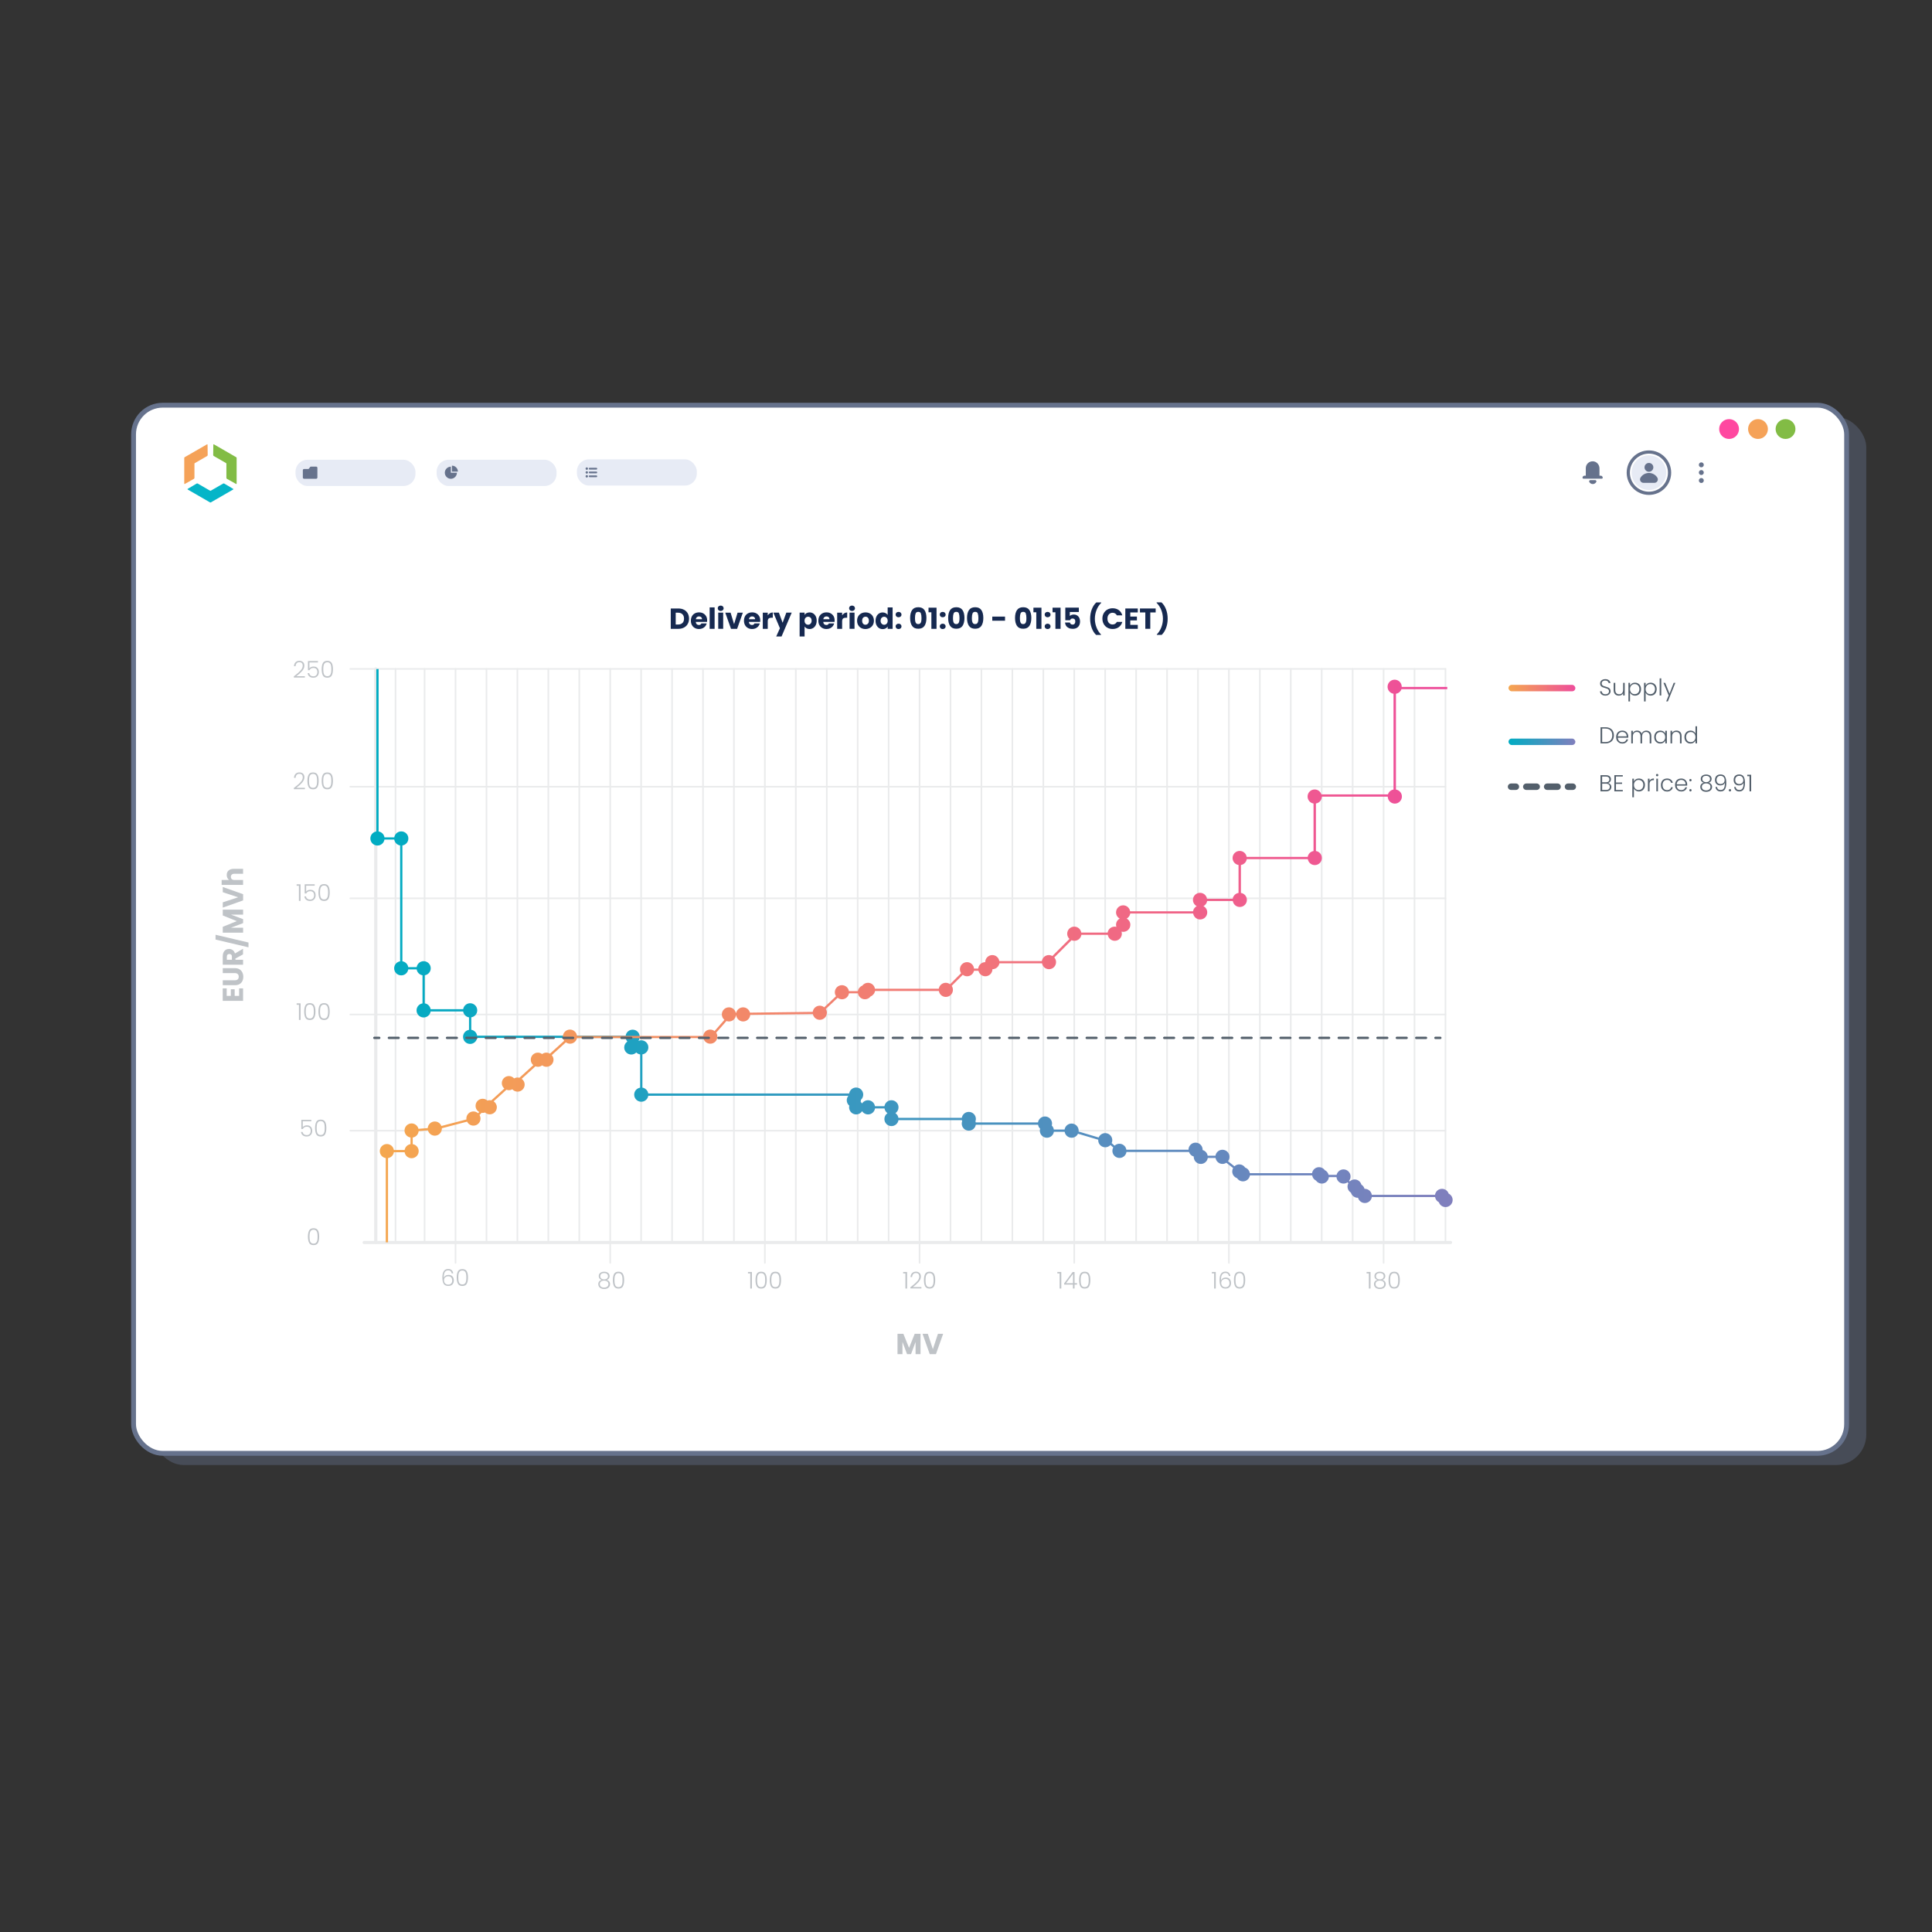 <?xml version="1.0" encoding="UTF-8"?> <svg xmlns="http://www.w3.org/2000/svg" xmlns:xlink="http://www.w3.org/1999/xlink" id="Layer_1" viewBox="0 0 600 600"><rect x="0" y="0" width="600" height="600" fill="#333333" stroke="none"/><defs><style>.cls-1{fill:#e7ebf5;}.cls-2{fill:#05b5c8;}.cls-3{stroke-miterlimit:10;}.cls-3,.cls-4{stroke:#66728c;}.cls-3,.cls-5,.cls-6,.cls-7,.cls-8,.cls-9,.cls-10{fill:none;}.cls-11,.cls-12{fill:#66728c;}.cls-4{fill:#fff;stroke-width:1.5px;}.cls-4,.cls-5,.cls-6,.cls-7,.cls-8,.cls-9,.cls-10{stroke-linecap:round;stroke-linejoin:round;}.cls-13{fill:url(#linear-gradient-4);}.cls-14{fill:url(#linear-gradient-3);}.cls-15{fill:url(#linear-gradient-2);}.cls-5,.cls-6{stroke-width:.75px;}.cls-5,.cls-6,.cls-7,.cls-9{stroke:#535f6b;}.cls-16{fill:url(#linear-gradient);}.cls-17{fill:#82bc45;}.cls-6{stroke-dasharray:3.01 3.01;}.cls-12{isolation:isolate;opacity:.4;}.cls-7,.cls-9{stroke-width:2px;}.cls-8{stroke-width:.5px;}.cls-8,.cls-10{stroke:#eaebec;}.cls-18{fill:#ff48a0;}.cls-19{fill:#162950;}.cls-9{stroke-dasharray:3.24 3.24;}.cls-20{fill:#bfc3c7;}.cls-21{fill:#f5a258;}.cls-22{fill:#535f6b;}</style><linearGradient id="linear-gradient" x1="-537.84" y1="298.12" x2="-201.72" y2="298.12" gradientTransform="translate(652.82 -6.82)" gradientUnits="userSpaceOnUse"><stop offset="0" stop-color="#00acc2"></stop><stop offset="1" stop-color="#807fbd"></stop></linearGradient><linearGradient id="linear-gradient-2" x1="-534.95" y1="305.29" x2="-203.37" y2="305.29" gradientTransform="translate(652.82 -6.82)" gradientUnits="userSpaceOnUse"><stop offset="0" stop-color="#f4a74f"></stop><stop offset="1" stop-color="#ee4d9b"></stop></linearGradient><linearGradient id="linear-gradient-3" x1="468.48" y1="213.69" x2="489.24" y2="213.69" gradientTransform="matrix(1,0,0,1,0,0)" xlink:href="#linear-gradient-2"></linearGradient><linearGradient id="linear-gradient-4" x1="468.48" y1="230.37" x2="489.24" y2="230.37" gradientTransform="matrix(1,0,0,1,0,0)" xlink:href="#linear-gradient"></linearGradient></defs><rect class="cls-12" x="47.59" y="129.47" width="532" height="325.51" rx="9.46" ry="9.46"></rect><rect class="cls-4" x="41.48" y="125.84" width="532" height="325.51" rx="9.05" ry="9.05"></rect><circle class="cls-18" cx="536.98" cy="133.24" r="3.08"></circle><circle class="cls-21" cx="545.96" cy="133.24" r="3.08"></circle><circle class="cls-17" cx="554.51" cy="133.24" r="3.08"></circle><rect class="cls-1" x="91.78" y="142.78" width="37.24" height="8.15" rx="3.7" ry="3.7"></rect><rect class="cls-1" x="135.6" y="142.78" width="37.24" height="8.15" rx="3.7" ry="3.7"></rect><path class="cls-11" d="M140.02,146.81h1.88c0,1.03-.85,1.88-1.88,1.88s-1.88-.85-1.88-1.88.85-1.88,1.88-1.88v1.88Z"></path><path class="cls-11" d="M140.35,146.47v-1.86h0c1.02,0,1.86.84,1.86,1.86h-1.86Z"></path><rect class="cls-1" x="179.16" y="142.65" width="37.24" height="8.15" rx="3.7" ry="3.7"></rect><rect class="cls-11" x="182.86" y="145.28" width="2.6" height=".55" rx=".25" ry=".25"></rect><rect class="cls-11" x="182.86" y="146.44" width="2.6" height=".55" rx=".25" ry=".25"></rect><rect class="cls-11" x="182.86" y="147.64" width="2.6" height=".55" rx=".25" ry=".25"></rect><path class="cls-11" d="M182.23,145.91h0c-.21,0-.38-.17-.38-.38h0c0-.21.17-.38.38-.38h0c.21,0,.38.17.38.38h0c0,.21-.17.38-.38.38Z"></path><path class="cls-11" d="M182.23,146.33h0c.21,0,.38.17.38.38h0c0,.21-.17.38-.38.38h0c-.21,0-.38-.17-.38-.38h0c0-.21.17-.38.38-.38Z"></path><path class="cls-11" d="M182.23,147.54h0c.21,0,.38.17.38.38h0c0,.21-.17.38-.38.38h0c-.21,0-.38-.17-.38-.38h0c0-.21.17-.38.38-.38Z"></path><path class="cls-11" d="M96.27,145.08l-.28.41c-.07.1-.19.16-.31.16h-1.26c-.2,0-.37.17-.37.37v2.29c0,.2.17.37.37.37h3.78c.2,0,.37-.17.37-.37v-3.03c0-.2-.17-.37-.37-.37h-1.62c-.12,0-.24.06-.31.16h0Z"></path><path class="cls-11" d="M494.64,150.33c.48,0,.89-.27,1.1-.66.14-.26-.06-.57-.35-.57h-1.48c-.29,0-.49.31-.35.57.21.39.62.66,1.1.66h0Z"></path><path class="cls-11" d="M497.11,147.72h-.38v-2.25c0-1.11-.81-2.1-1.92-2.2-1.27-.12-2.33.87-2.33,2.11v2.34h-.38c-.35,0-.64.29-.64.64h0c0,.16.13.29.29.29h5.7c.16,0,.29-.13.29-.29h0c0-.35-.29-.64-.64-.64h0Z"></path><path class="cls-11" d="M528.36,145.13h0c-.43,0-.77-.34-.77-.77h0c0-.43.34-.77.77-.77h0c.43,0,.77.34.77.77h0c0,.43-.34.77-.77.77Z"></path><path class="cls-11" d="M528.36,145.98h0c.43,0,.77.34.77.77h0c0,.43-.34.77-.77.77h0c-.43,0-.77-.34-.77-.77h0c0-.43.34-.77.77-.77Z"></path><path class="cls-11" d="M528.36,148.46h0c.43,0,.77.34.77.77h0c0,.43-.34.77-.77.77h0c-.43,0-.77-.34-.77-.77h0c0-.43.34-.77.77-.77Z"></path><circle class="cls-1" cx="512.09" cy="146.79" r="5.38"></circle><path class="cls-11" d="M510.39,149.95c-.84,0-1.35-.93-.9-1.64.54-.86,1.5-1.43,2.6-1.43s2.05.57,2.6,1.43c.45.71-.05,1.64-.9,1.64h-3.39Z"></path><circle class="cls-11" cx="512.09" cy="145.14" r="1.37"></circle><circle class="cls-3" cx="512.09" cy="146.79" r="6.41"></circle><path class="cls-2" d="M69.29,150.18c.11-.06.25-.06.36,0l2.75,1.63s.18.11,0,.22c0,0-6.81,3.94-6.9,3.98-.05.02-.1.04-.15.05-.05-.01-.1-.02-.15-.05-.09-.04-6.89-3.98-6.89-3.98-.18-.11,0-.22,0-.22l2.75-1.63c.11-.07.25-.07.36,0l3.77,2.18s.1.05.16.07c.06-.01.11-.04.17-.07l3.76-2.17h0Z"></path><path class="cls-17" d="M66.38,141.62c-.11-.07-.17-.19-.17-.31l.04-3.2s.01-.21.19-.11c0,0,6.82,3.92,6.9,3.98.05.03.09.07.12.1.02.05.03.1.03.15.01.09,0,7.95,0,7.95,0,.21-.19.11-.19.11l-2.8-1.57c-.11-.06-.18-.18-.19-.3v-4.35c0-.06,0-.12-.02-.17-.04-.05-.09-.08-.13-.11l-3.77-2.17h-.01,0Z"></path><path class="cls-21" d="M64.33,141.62c.11-.07.17-.19.17-.31l-.04-3.2s-.01-.21-.19-.11c0,0-6.82,3.92-6.9,3.98-.05.03-.09.07-.12.1-.02.05-.03.1-.03.15,0,.09,0,7.95,0,7.95,0,.21.19.11.19.11l2.79-1.57c.11-.06.18-.18.19-.3v-4.34c0-.06,0-.12.02-.17.04-.05.09-.09.13-.11l3.78-2.17h.01,0Z"></path><line class="cls-8" x1="122.83" y1="207.74" x2="122.83" y2="385.87"></line><line class="cls-8" x1="131.86" y1="207.74" x2="131.86" y2="385.87"></line><line class="cls-8" x1="141.47" y1="207.74" x2="141.47" y2="392.19"></line><line class="cls-8" x1="151.08" y1="207.74" x2="151.08" y2="385.87"></line><line class="cls-8" x1="160.68" y1="207.74" x2="160.68" y2="385.87"></line><line class="cls-8" x1="170.29" y1="207.74" x2="170.29" y2="385.87"></line><line class="cls-8" x1="179.9" y1="207.74" x2="179.9" y2="385.87"></line><line class="cls-8" x1="189.51" y1="207.74" x2="189.51" y2="392.19"></line><line class="cls-8" x1="199.11" y1="207.74" x2="199.11" y2="385.87"></line><line class="cls-8" x1="208.72" y1="207.74" x2="208.72" y2="385.87"></line><line class="cls-8" x1="218.33" y1="207.74" x2="218.33" y2="385.87"></line><line class="cls-8" x1="227.93" y1="207.74" x2="227.93" y2="385.87"></line><line class="cls-8" x1="237.54" y1="207.74" x2="237.54" y2="392.19"></line><line class="cls-8" x1="247.15" y1="207.74" x2="247.15" y2="385.87"></line><line class="cls-8" x1="256.76" y1="207.74" x2="256.76" y2="385.87"></line><line class="cls-8" x1="266.36" y1="207.74" x2="266.36" y2="385.87"></line><line class="cls-8" x1="275.97" y1="207.74" x2="275.97" y2="385.87"></line><line class="cls-8" x1="285.58" y1="207.74" x2="285.58" y2="392.19"></line><line class="cls-8" x1="295.19" y1="207.74" x2="295.19" y2="385.87"></line><line class="cls-8" x1="304.79" y1="207.74" x2="304.79" y2="385.87"></line><line class="cls-8" x1="314.4" y1="207.74" x2="314.4" y2="385.87"></line><line class="cls-8" x1="324.01" y1="207.74" x2="324.01" y2="385.87"></line><line class="cls-8" x1="333.61" y1="207.74" x2="333.61" y2="392.19"></line><line class="cls-8" x1="343.22" y1="207.74" x2="343.22" y2="385.87"></line><line class="cls-8" x1="352.83" y1="207.74" x2="352.83" y2="385.87"></line><line class="cls-8" x1="362.44" y1="207.74" x2="362.44" y2="385.87"></line><line class="cls-8" x1="372.04" y1="207.74" x2="372.04" y2="385.87"></line><line class="cls-8" x1="381.65" y1="207.74" x2="381.65" y2="392.19"></line><line class="cls-8" x1="391.26" y1="207.74" x2="391.26" y2="385.87"></line><line class="cls-8" x1="400.86" y1="207.74" x2="400.86" y2="385.87"></line><line class="cls-8" x1="410.47" y1="207.74" x2="410.47" y2="385.87"></line><line class="cls-8" x1="420.08" y1="207.74" x2="420.08" y2="385.87"></line><line class="cls-8" x1="429.69" y1="207.74" x2="429.69" y2="392.19"></line><line class="cls-8" x1="439.29" y1="207.74" x2="439.29" y2="385.87"></line><line class="cls-8" x1="448.9" y1="207.74" x2="448.9" y2="385.87"></line><line class="cls-8" x1="108.78" y1="351.14" x2="448.9" y2="351.14"></line><line class="cls-8" x1="108.78" y1="315.06" x2="448.9" y2="315.06"></line><line class="cls-8" x1="108.78" y1="278.98" x2="448.9" y2="278.98"></line><line class="cls-8" x1="108.78" y1="244.32" x2="448.9" y2="244.32"></line><line class="cls-8" x1="108.78" y1="207.74" x2="448.9" y2="207.74"></line><line class="cls-10" x1="113.1" y1="385.87" x2="450.47" y2="385.87"></line><line class="cls-10" x1="116.7" y1="385.87" x2="116.7" y2="207.74"></line><path class="cls-16" d="M449.9,370.7c-.28-.84-1.05-1.46-1.98-1.5-1.13-.05-2.09.76-2.26,1.85h-19.64c-.16-1.01-1.01-1.8-2.07-1.85-.06,0-.12,0-.18,0-.15-.54-.5-1.02-.98-1.31-.23-.81-.91-1.45-1.79-1.58-.7-.1-1.36.14-1.83.59l-.19-.21c.22-.29.38-.62.43-1,.18-1.2-.66-2.32-1.86-2.5-1.14-.17-2.2.58-2.46,1.68h-2.48c-.15-.64-.58-1.18-1.18-1.47-.34-.47-.85-.81-1.47-.9-1.19-.18-2.3.64-2.49,1.83h-19.33c-.13-.79-.68-1.46-1.45-1.73-.33-.51-.87-.88-1.51-.97-.69-.1-1.34.13-1.81.57l-2.01-1.57c.23-.29.4-.64.46-1.04.18-1.2-.66-2.32-1.86-2.5-1.19-.18-2.3.64-2.49,1.83h-2.42c-.14-.83-.73-1.52-1.56-1.76.05-1.11-.74-2.11-1.87-2.28-1.2-.18-2.32.66-2.5,1.86-.02.1-.01.21-.01.31h-19.31c-.15-.92-.87-1.68-1.84-1.83-.69-.1-1.34.14-1.82.58l-.91-.8c.08-.18.15-.37.18-.58.18-1.2-.66-2.32-1.86-2.5-1.02-.15-1.97.43-2.35,1.34l-6.24-1.85c.01-.09.03-.18.03-.28,0-1.22-.99-2.2-2.2-2.2-1.1,0-2,.8-2.17,1.85h-3.34c-.08-.48-.31-.92-.65-1.24.06-.2.1-.4.1-.61,0-1.22-.99-2.2-2.2-2.2-1.1,0-2,.8-2.17,1.85h-19.33c-.02-.12-.05-.24-.09-.36.08-.22.13-.46.13-.71,0-1.22-.99-2.2-2.2-2.2-1.1,0-2,.8-2.17,1.85h-19.69c-.1-.6-.44-1.13-.92-1.46.58-.4.96-1.06.96-1.81,0-1.22-.99-2.2-2.2-2.2-1.1,0-2,.8-2.17,1.85h-2.95c-.17-1.05-1.07-1.85-2.17-1.85-.77,0-1.45.4-1.84.99-.12-.18-.27-.34-.43-.47.04-.17.07-.34.07-.52,0-.04,0-.07-.01-.11.45-.4.74-.98.74-1.64,0-1.22-.99-2.2-2.2-2.2-1.1,0-2,.8-2.17,1.85h-62.4c-.15-.93-.88-1.66-1.81-1.82v-10.33c1.05-.17,1.85-1.07,1.85-2.17,0-1.22-.99-2.2-2.2-2.2-.32,0-.62.07-.9.2.26-.36.42-.81.42-1.29,0-1.22-.99-2.2-2.2-2.2-1.1,0-2,.8-2.17,1.85h-46.13c-.15-.93-.88-1.66-1.81-1.81v-3.88c1.05-.17,1.85-1.07,1.85-2.17,0-1.22-.99-2.2-2.2-2.2-1.1,0-2,.8-2.17,1.85h-10.11c-.15-.93-.88-1.66-1.81-1.81v-8.73c1.05-.17,1.85-1.07,1.85-2.17,0-1.22-.99-2.2-2.2-2.2-1.1,0-2,.8-2.17,1.85h-2.62c-.15-.93-.88-1.66-1.81-1.81v-35.98c1.05-.17,1.85-1.07,1.85-2.17,0-1.22-.99-2.2-2.2-2.2-1.1,0-2,.8-2.17,1.85h-3.05c-.15-.93-.88-1.66-1.82-1.82v-50.45h-.71v50.45c-1.05.17-1.85,1.07-1.85,2.17,0,1.22.99,2.2,2.2,2.2,1.1,0,2-.8,2.17-1.85h3.05c.15.93.88,1.67,1.82,1.82v35.98c-1.05.17-1.85,1.07-1.85,2.17,0,1.22.99,2.2,2.2,2.2,1.1,0,2-.8,2.17-1.85h2.62c.15.93.88,1.66,1.81,1.82v8.73c-1.05.17-1.85,1.07-1.85,2.17,0,1.22.99,2.2,2.2,2.2,1.1,0,2-.8,2.17-1.85h10.11c.15.93.88,1.66,1.81,1.82v3.88c-1.05.17-1.85,1.07-1.85,2.17,0,1.22.99,2.2,2.2,2.2,1.1,0,2-.8,2.17-1.85h46.13c.07.42.26.8.53,1.11-.59.4-.98,1.07-.98,1.83,0,1.22.99,2.2,2.2,2.2.6,0,1.15-.24,1.55-.64.32.32.73.53,1.2.6v10.33c-1.05.17-1.85,1.07-1.85,2.17,0,1.22.99,2.2,2.2,2.2,1.1,0,2-.8,2.17-1.85h62.15c-.31.38-.51.86-.51,1.39,0,.68.31,1.28.8,1.68-.04.17-.07.34-.07.52,0,1.22.99,2.2,2.2,2.2.77,0,1.45-.4,1.84-.99.39.6,1.07.99,1.84.99,1.1,0,2-.8,2.17-1.85h2.95c.1.6.44,1.13.92,1.46-.58.4-.96,1.06-.96,1.81,0,1.22.99,2.2,2.2,2.2,1.1,0,2-.8,2.17-1.85h19.69c.02.12.05.24.09.36-.08.22-.13.46-.13.71,0,1.22.99,2.2,2.2,2.2,1.1,0,2-.8,2.17-1.85h19.33c.08.48.31.92.65,1.24-.06.2-.1.4-.1.61,0,1.22.99,2.2,2.2,2.2,1.1,0,2-.8,2.17-1.85h3.34c.17,1.05,1.07,1.85,2.17,1.85.87,0,1.62-.51,1.98-1.25l6.28,1.86c-.08,1.14.72,2.16,1.87,2.33.74.11,1.45-.17,1.93-.68l.87.76c-.12.22-.21.46-.25.73-.18,1.2.66,2.32,1.86,2.5,1.19.18,2.3-.64,2.49-1.83h19.41c.23.67.77,1.21,1.48,1.41-.05,1.11.74,2.11,1.87,2.28,1.19.18,2.3-.64,2.49-1.83h2.42c.15.92.87,1.68,1.84,1.83.55.08,1.08-.06,1.51-.34l2.1,1.64c-.12.22-.21.47-.25.74-.16,1.07.48,2.07,1.47,2.4.33.51.87.88,1.51.97,1.19.18,2.3-.64,2.49-1.83h19.33c.11.7.56,1.31,1.2,1.62.34.47.85.81,1.47.9,1.2.18,2.32-.66,2.5-1.86,0-.04,0-.08,0-.12h2.38c.09.99.84,1.83,1.87,1.98.57.08,1.12-.06,1.56-.37l.26.3c-.11.21-.2.44-.24.7-.13.9.3,1.75,1.03,2.2.23.81.91,1.45,1.8,1.58.14.02.27.02.41.02.24.9,1.04,1.58,2.02,1.63,1.13.05,2.09-.76,2.27-1.85h19.64c.11.7.56,1.29,1.17,1.6.28.84,1.05,1.46,1.98,1.5,1.22.06,2.25-.89,2.3-2.1.04-.89-.45-1.67-1.2-2.06Z"></path><path class="cls-15" d="M435.18,214.04h14.28v-.71h-14.14s0-.04,0-.05c0-1.22-.99-2.2-2.2-2.2s-2.2.99-2.2,2.2c0,1.1.8,2,1.85,2.17v29.75c-.82.13-1.48.72-1.73,1.5h-20.67c-.29-.89-1.11-1.53-2.09-1.53-1.22,0-2.2.99-2.2,2.2,0,1.1.8,2,1.85,2.17v14.76c-.93.15-1.66.88-1.81,1.81h-18.96c-.17-1.05-1.07-1.85-2.17-1.85-1.22,0-2.2.99-2.2,2.2,0,1.1.8,2,1.85,2.17v8.67c-.93.15-1.66.88-1.82,1.82h-7.97c-.17-1.05-1.07-1.85-2.17-1.85-1.22,0-2.2.99-2.2,2.2,0,.85.48,1.57,1.18,1.94-.6.32-1.03.89-1.15,1.59h-19.54c-.17-1.05-1.07-1.85-2.17-1.85-1.22,0-2.2.99-2.2,2.2,0,.83.46,1.54,1.14,1.92-.68.38-1.14,1.09-1.14,1.92,0,.23.05.45.11.66-.18-.05-.36-.08-.55-.08-1.1,0-2,.8-2.17,1.85h-8.19c-.17-1.05-1.07-1.85-2.17-1.85-1.22,0-2.2.99-2.2,2.2,0,.64.28,1.21.71,1.62l-5.31,5.31c-.32-.19-.7-.3-1.1-.3-1.11,0-2.02.82-2.17,1.88h-13.21c-.16-1.06-1.06-1.88-2.17-1.88-1.22,0-2.2.99-2.2,2.2-1.15,0-2.08.88-2.18,2h-1.3c-.1-1.12-1.04-2-2.18-2-1.22,0-2.2.99-2.2,2.2,0,.45.14.88.37,1.23l-3.44,3.44c-.37-.28-.83-.46-1.33-.46-1.1,0-2,.8-2.17,1.85h-19.82c-.17-1.05-1.07-1.85-2.17-1.85-.72,0-1.36.35-1.76.89-.71.28-1.24.92-1.37,1.7h-2.79c-.17-1.05-1.07-1.85-2.17-1.85-1.22,0-2.2.99-2.2,2.2,0,.46.14.88.38,1.23l-3.67,3.45c-.38-.31-.86-.51-1.39-.51-1.12,0-2.04.84-2.18,1.92l-19.5.24c-.25-.95-1.1-1.65-2.13-1.65s-1.92.73-2.14,1.71h-.12c-.23-.98-1.1-1.71-2.14-1.71-1.22,0-2.2.99-2.2,2.2,0,.68.32,1.28.8,1.69l-3.06,3.49c-.37-.29-.84-.47-1.35-.47-1.14,0-2.06.86-2.18,1.97h-39.2c-.12-1.11-1.04-1.97-2.18-1.97-1.22,0-2.2.99-2.2,2.2,0,.48.15.91.41,1.27l-4.42,4.01c-.33-.2-.71-.32-1.12-.32-.5,0-.95.17-1.32.45-.37-.28-.82-.45-1.32-.45-1.22,0-2.2.99-2.2,2.2,0,.68.31,1.28.8,1.68l-4.33,3.93c-.19-.05-.38-.09-.58-.09-.38,0-.74.11-1.06.28-.4-.44-.98-.73-1.62-.73-1.22,0-2.2.99-2.2,2.2,0,.68.31,1.28.79,1.68l-4.04,3.67c-.16-.04-.33-.06-.5-.06-.26,0-.5.05-.73.13-.39-.35-.9-.57-1.47-.57-1.22,0-2.2.99-2.2,2.2,0,.83.46,1.54,1.14,1.92l-.36.37c-.39-.34-.89-.55-1.44-.55-1.22,0-2.2.99-2.2,2.2,0,.1.02.19.03.29l-7.78,2.03c-.32-.82-1.11-1.4-2.05-1.4-1.17,0-2.11.91-2.19,2.05l-2.88.23c-.24-.96-1.1-1.68-2.13-1.68-1.22,0-2.2.99-2.2,2.2,0,1.1.8,2,1.85,2.17v2.06c-.93.15-1.66.88-1.82,1.82h-3.34c-.17-1.05-1.07-1.85-2.17-1.85-1.22,0-2.2.99-2.2,2.2,0,1.1.8,2,1.85,2.17v26.17h.71v-26.17c.93-.15,1.66-.88,1.81-1.81h3.34c.17,1.05,1.07,1.85,2.17,1.85,1.22,0,2.2-.99,2.2-2.2,0-1.1-.8-2-1.85-2.17v-2.06c.99-.16,1.75-.97,1.83-1.99l2.9-.23c.25.95,1.1,1.65,2.12,1.65,1.22,0,2.2-.99,2.2-2.2,0-.04,0-.07-.01-.11l7.84-2.05c.36.73,1.1,1.24,1.97,1.24,1.22,0,2.2-.99,2.2-2.2,0-.41-.12-.78-.31-1.11l.65-.67c.11.02.21.03.33.03.26,0,.5-.05.73-.13.39.35.9.57,1.47.57,1.22,0,2.2-.99,2.2-2.2,0-.77-.39-1.44-.99-1.84l3.97-3.6c.24.09.5.15.77.15.38,0,.74-.11,1.06-.28.4.44.98.73,1.63.73,1.22,0,2.2-.99,2.2-2.2,0-.74-.37-1.39-.93-1.79l4.28-3.88c.24.09.5.15.77.15.5,0,.95-.17,1.32-.45.37.28.82.45,1.32.45,1.22,0,2.2-.99,2.2-2.2,0-.55-.21-1.04-.54-1.43l4.38-3.97c.36.27.81.43,1.29.43,1.05,0,1.93-.74,2.15-1.73h39.26c.22.99,1.1,1.73,2.15,1.73,1.22,0,2.2-.99,2.2-2.2,0-.45-.14-.87-.37-1.22l3.19-3.64c.24.09.51.15.79.15,1.14,0,2.07-.88,2.18-1.99h.04c.11,1.12,1.04,1.99,2.18,1.99s2.11-.9,2.19-2.05l19.45-.24c.2,1.01,1.09,1.78,2.16,1.78,1.22,0,2.2-.99,2.2-2.2,0-.43-.13-.83-.34-1.17l3.69-3.47c.37.29.83.46,1.34.46,1.1,0,2-.8,2.17-1.85h2.79c.17,1.05,1.07,1.85,2.17,1.85.72,0,1.36-.35,1.76-.89.71-.28,1.24-.92,1.37-1.69h19.82c.17,1.05,1.07,1.85,2.17,1.85,1.22,0,2.2-.99,2.2-2.2,0-.46-.14-.89-.38-1.24l3.44-3.44c.37.29.83.47,1.34.47,1.04,0,1.91-.73,2.14-1.7h1.39c.23.97,1.1,1.7,2.14,1.7,1.22,0,2.2-.99,2.2-2.2,1.08,0,1.98-.79,2.17-1.82h13.23c.18,1.03,1.08,1.82,2.16,1.82,1.22,0,2.2-.99,2.2-2.2,0-.56-.21-1.06-.55-1.45l5.36-5.36c.27.12.57.19.89.19,1.1,0,2-.8,2.17-1.85h8.19c.17,1.05,1.07,1.85,2.17,1.85,1.22,0,2.2-.99,2.2-2.2,0-.23-.05-.45-.11-.66.18.05.36.08.55.08,1.22,0,2.2-.99,2.2-2.2,0-.83-.46-1.54-1.14-1.92.58-.32,1-.89,1.11-1.57h19.54c.17,1.05,1.07,1.85,2.17,1.85,1.22,0,2.2-.99,2.2-2.2,0-.85-.48-1.57-1.18-1.94.6-.32,1.03-.89,1.15-1.59h7.97c.17,1.05,1.07,1.85,2.17,1.85,1.22,0,2.2-.99,2.2-2.2,0-1.1-.8-2-1.85-2.17v-8.67c.93-.15,1.66-.88,1.81-1.82h18.96c.17,1.05,1.07,1.85,2.17,1.85,1.22,0,2.2-.99,2.2-2.2,0-1.1-.8-2-1.85-2.17v-14.76c1.04-.17,1.83-1.05,1.85-2.13h20.45c.02,1.2,1,2.17,2.2,2.17s2.2-.99,2.2-2.2c0-1.1-.8-2-1.85-2.17v-29.75c.79-.13,1.44-.67,1.71-1.41Z"></path><line class="cls-5" x1="116.27" y1="322.32" x2="117.77" y2="322.32"></line><line class="cls-6" x1="120.78" y1="322.32" x2="444.29" y2="322.32"></line><line class="cls-5" x1="445.8" y1="322.32" x2="447.3" y2="322.32"></line><path class="cls-19" d="M212.42,189.36c.5.26.88.63,1.16,1.11.27.48.41,1.03.41,1.65s-.14,1.17-.41,1.65c-.27.48-.66.85-1.16,1.12-.5.26-1.08.4-1.74.4h-2.37v-6.32h2.37c.67,0,1.25.13,1.75.4ZM211.94,193.48c.32-.32.49-.77.49-1.35s-.16-1.04-.49-1.36c-.32-.32-.78-.49-1.36-.49h-.73v3.67h.73c.58,0,1.04-.16,1.36-.48Z"></path><path class="cls-19" d="M219.56,193.14h-3.48c.02.31.12.55.3.71.18.17.39.25.65.25.38,0,.65-.16.8-.49h1.64c-.08.33-.24.63-.45.89-.22.26-.49.47-.82.62-.33.15-.7.23-1.11.23-.49,0-.93-.11-1.31-.32-.38-.21-.68-.51-.9-.9-.22-.39-.32-.85-.32-1.37s.11-.98.32-1.37.51-.69.9-.9.83-.31,1.32-.31.92.1,1.3.31.67.5.89.87.32.82.32,1.32c0,.14,0,.29-.03.45ZM218.01,192.29c0-.26-.09-.47-.27-.63-.18-.16-.41-.23-.67-.23s-.48.08-.65.23c-.18.15-.29.36-.33.64h1.93Z"></path><path class="cls-19" d="M221.93,188.63v6.66h-1.54v-6.66h1.54Z"></path><path class="cls-19" d="M223.16,189.5c-.17-.16-.26-.36-.26-.59s.08-.44.26-.6c.17-.16.39-.24.66-.24s.48.08.65.24.26.36.26.6-.09.43-.26.59-.39.24-.65.24-.49-.08-.66-.24ZM224.59,190.26v5.02h-1.54v-5.02h1.54Z"></path><path class="cls-19" d="M227.97,193.85l1.09-3.58h1.64l-1.78,5.02h-1.9l-1.78-5.02h1.65l1.09,3.58Z"></path><path class="cls-19" d="M236.05,193.14h-3.48c.02.31.12.55.3.71.18.17.39.25.65.25.38,0,.65-.16.8-.49h1.64c-.08.33-.24.63-.45.89-.22.26-.49.47-.82.62-.33.15-.7.23-1.11.23-.49,0-.93-.11-1.31-.32-.38-.21-.68-.51-.9-.9-.22-.39-.32-.85-.32-1.37s.11-.98.32-1.37.51-.69.9-.9.83-.31,1.32-.31.92.1,1.3.31.67.5.89.87.32.82.32,1.32c0,.14,0,.29-.03.45ZM234.5,192.29c0-.26-.09-.47-.27-.63-.18-.16-.41-.23-.67-.23s-.48.08-.65.23c-.18.15-.29.36-.33.64h1.93Z"></path><path class="cls-19" d="M239.1,190.45c.27-.16.57-.24.9-.24v1.63h-.42c-.38,0-.67.08-.86.25-.19.17-.29.45-.29.87v2.33h-1.54v-5.02h1.54v.84c.18-.28.41-.49.68-.65Z"></path><path class="cls-19" d="M245.87,190.26l-3.15,7.41h-1.66l1.15-2.56-2.04-4.85h1.72l1.16,3.14,1.15-3.14h1.67Z"></path><path class="cls-19" d="M250.49,190.41c.26-.14.57-.22.93-.22.41,0,.79.1,1.12.31s.6.51.8.9.29.84.29,1.36-.1.97-.29,1.36c-.2.39-.46.7-.8.91s-.71.32-1.12.32c-.35,0-.66-.07-.92-.22-.27-.14-.48-.33-.63-.56v3.1h-1.54v-7.42h1.54v.71c.15-.23.36-.42.62-.57ZM251.75,191.86c-.21-.22-.48-.33-.79-.33s-.57.11-.78.33-.32.53-.32.91.11.69.32.91c.21.22.47.33.78.33s.57-.11.78-.34.32-.53.32-.91-.11-.69-.32-.91Z"></path><path class="cls-19" d="M259.15,193.14h-3.48c.02.31.12.55.3.71.18.17.39.25.65.25.38,0,.65-.16.8-.49h1.64c-.08.33-.24.63-.45.89-.22.26-.49.47-.82.62-.33.15-.7.23-1.11.23-.49,0-.93-.11-1.31-.32-.38-.21-.68-.51-.9-.9-.22-.39-.32-.85-.32-1.37s.11-.98.32-1.37.51-.69.9-.9.83-.31,1.32-.31.92.1,1.3.31.67.5.89.87.32.82.32,1.32c0,.14,0,.29-.03.45ZM257.6,192.29c0-.26-.09-.47-.27-.63-.18-.16-.41-.23-.67-.23s-.48.08-.65.23c-.18.15-.29.36-.33.64h1.93Z"></path><path class="cls-19" d="M262.2,190.45c.27-.16.57-.24.9-.24v1.63h-.42c-.38,0-.67.08-.86.25-.19.17-.29.45-.29.87v2.33h-1.54v-5.02h1.54v.84c.18-.28.41-.49.68-.65Z"></path><path class="cls-19" d="M263.95,189.5c-.17-.16-.26-.36-.26-.59s.08-.44.26-.6c.17-.16.39-.24.66-.24s.48.08.65.24.26.36.26.6-.09.43-.26.59-.39.24-.65.24-.49-.08-.66-.24ZM265.38,190.26v5.02h-1.54v-5.02h1.54Z"></path><path class="cls-19" d="M267.45,195.04c-.39-.21-.7-.51-.93-.9-.23-.39-.34-.85-.34-1.37s.11-.97.34-1.36c.23-.39.54-.7.94-.91.4-.21.84-.31,1.33-.31s.94.1,1.33.31c.4.21.71.51.94.91.23.39.34.85.34,1.36s-.12.97-.35,1.36c-.23.39-.55.69-.95.9-.4.21-.84.32-1.34.32s-.93-.11-1.33-.32ZM269.53,193.7c.21-.22.31-.53.31-.93s-.1-.71-.3-.93c-.2-.22-.45-.32-.74-.32s-.55.11-.75.32-.3.52-.3.93.1.71.29.93.44.32.73.32.54-.11.75-.32Z"></path><path class="cls-19" d="M272.21,191.41c.19-.39.46-.69.8-.9s.71-.31,1.12-.31c.33,0,.63.07.9.21.27.14.49.32.64.56v-2.33h1.54v6.66h-1.54v-.72c-.14.24-.35.43-.62.58-.27.14-.58.22-.93.22-.41,0-.79-.11-1.12-.32s-.6-.52-.8-.91c-.2-.39-.29-.85-.29-1.36s.1-.97.29-1.36ZM275.36,191.87c-.21-.22-.47-.33-.78-.33s-.57.11-.78.33c-.21.22-.32.52-.32.91s.11.69.32.91.47.34.78.34.57-.11.78-.33c.21-.22.32-.53.32-.91s-.11-.69-.32-.91Z"></path><path class="cls-19" d="M278.4,191.46c-.17-.16-.26-.36-.26-.59s.08-.44.26-.6c.17-.16.39-.24.66-.24s.48.08.65.24c.17.16.26.36.26.6s-.08.43-.26.59c-.17.16-.39.24-.65.24s-.49-.08-.66-.24ZM278.4,195.12c-.17-.16-.26-.36-.26-.59s.08-.44.26-.6.39-.24.66-.24.48.08.65.24.26.36.26.6-.08.43-.26.59c-.17.16-.39.24-.65.24s-.49-.08-.66-.24Z"></path><path class="cls-19" d="M283.25,189.47c.4-.59,1.04-.89,1.93-.89s1.53.3,1.93.89c.4.59.6,1.41.6,2.44s-.2,1.86-.6,2.46c-.4.59-1.04.89-1.93.89s-1.53-.3-1.93-.89c-.4-.59-.6-1.41-.6-2.46s.2-1.84.6-2.44ZM286,190.51c-.13-.33-.41-.49-.82-.49s-.69.16-.82.49-.2.79-.2,1.4c0,.41.02.75.07,1.01.05.27.15.48.29.65.15.17.37.25.65.25s.51-.08.65-.25c.15-.17.24-.38.29-.65.05-.27.07-.6.07-1.01,0-.61-.07-1.07-.2-1.4Z"></path><path class="cls-19" d="M288.36,190.15v-1.43h2.49v6.57h-1.6v-5.14h-.89Z"></path><path class="cls-19" d="M292.11,191.46c-.17-.16-.26-.36-.26-.59s.08-.44.26-.6c.17-.16.39-.24.66-.24s.48.08.65.24c.17.16.26.36.26.6s-.08.43-.26.59c-.17.16-.39.24-.65.24s-.49-.08-.66-.24ZM292.11,195.12c-.17-.16-.26-.36-.26-.59s.08-.44.26-.6.39-.24.66-.24.48.08.65.24.26.36.26.6-.08.43-.26.59c-.17.16-.39.24-.65.24s-.49-.08-.66-.24Z"></path><path class="cls-19" d="M295.06,189.47c.4-.59,1.04-.89,1.93-.89s1.53.3,1.93.89c.4.59.6,1.41.6,2.44s-.2,1.86-.6,2.46c-.4.59-1.04.89-1.93.89s-1.53-.3-1.93-.89c-.4-.59-.6-1.41-.6-2.46s.2-1.84.6-2.44ZM297.8,190.51c-.13-.33-.41-.49-.82-.49s-.69.16-.82.49-.2.79-.2,1.4c0,.41.02.75.07,1.01.05.27.15.48.29.65.15.17.37.25.65.25s.51-.08.65-.25c.15-.17.24-.38.29-.65.05-.27.07-.6.07-1.01,0-.61-.07-1.07-.2-1.4Z"></path><path class="cls-19" d="M300.92,189.47c.4-.59,1.04-.89,1.93-.89s1.53.3,1.93.89c.4.59.6,1.41.6,2.44s-.2,1.86-.6,2.46c-.4.59-1.04.89-1.93.89s-1.53-.3-1.93-.89c-.4-.59-.6-1.41-.6-2.46s.2-1.84.6-2.44ZM303.67,190.51c-.13-.33-.41-.49-.82-.49s-.69.16-.82.49-.2.79-.2,1.4c0,.41.02.75.07,1.01.05.27.15.48.29.65.15.17.37.25.65.25s.51-.08.65-.25c.15-.17.24-.38.29-.65.05-.27.07-.6.07-1.01,0-.61-.07-1.07-.2-1.4Z"></path><path class="cls-19" d="M312.12,191.49v1.28h-3.96v-1.28h3.96Z"></path><path class="cls-19" d="M315.83,189.47c.4-.59,1.04-.89,1.93-.89s1.53.3,1.93.89c.4.59.6,1.41.6,2.44s-.2,1.86-.6,2.46c-.4.59-1.04.89-1.93.89s-1.53-.3-1.93-.89c-.4-.59-.6-1.41-.6-2.46s.2-1.84.6-2.44ZM318.58,190.51c-.13-.33-.41-.49-.82-.49s-.69.16-.82.49-.2.79-.2,1.4c0,.41.02.75.07,1.01.05.27.15.48.29.65.15.17.37.25.65.25s.51-.08.65-.25c.15-.17.24-.38.29-.65.05-.27.07-.6.07-1.01,0-.61-.07-1.07-.2-1.4Z"></path><path class="cls-19" d="M320.94,190.15v-1.43h2.49v6.57h-1.6v-5.14h-.89Z"></path><path class="cls-19" d="M324.69,191.46c-.17-.16-.26-.36-.26-.59s.08-.44.26-.6c.17-.16.39-.24.66-.24s.48.08.65.24c.17.16.26.36.26.6s-.08.43-.26.59c-.17.16-.39.24-.65.24s-.49-.08-.66-.24ZM324.69,195.12c-.17-.16-.26-.36-.26-.59s.08-.44.26-.6.39-.24.66-.24.48.08.65.24.26.36.26.6-.08.43-.26.59c-.17.16-.39.24-.65.24s-.49-.08-.66-.24Z"></path><path class="cls-19" d="M326.88,190.15v-1.43h2.49v6.57h-1.6v-5.14h-.89Z"></path><path class="cls-19" d="M335.05,190.06h-2.81v1.24c.12-.13.29-.24.5-.32.22-.08.45-.13.7-.13.45,0,.82.1,1.12.31s.51.47.65.79c.14.32.21.67.21,1.05,0,.7-.2,1.26-.59,1.67-.4.41-.95.62-1.67.62-.48,0-.9-.08-1.25-.25-.35-.17-.63-.39-.82-.69-.19-.29-.3-.63-.32-1.02h1.5c.04.19.12.34.26.46.14.12.33.18.57.18.28,0,.49-.09.63-.27.14-.18.21-.42.21-.72s-.07-.52-.22-.67-.35-.23-.63-.23c-.2,0-.37.05-.5.15-.13.1-.22.23-.26.39h-1.49v-3.92h4.2v1.35Z"></path><path class="cls-19" d="M339.04,195.01c-.32-.88-.49-1.83-.49-2.85s.17-2,.5-2.89c.34-.9.81-1.63,1.43-2.19h1.51v.14c-.63.62-1.12,1.37-1.46,2.25-.34.87-.51,1.77-.51,2.7s.17,1.8.5,2.66c.33.85.79,1.59,1.4,2.21v.14h-1.52c-.58-.56-1.04-1.28-1.36-2.16Z"></path><path class="cls-19" d="M342.77,190.45c.27-.49.65-.87,1.13-1.14.48-.27,1.03-.41,1.64-.41.75,0,1.39.2,1.93.59.53.4.89.94,1.07,1.62h-1.69c-.13-.26-.3-.46-.54-.6-.23-.14-.49-.21-.79-.21-.47,0-.86.17-1.15.5s-.44.77-.44,1.32.15.99.44,1.32.68.5,1.15.5c.29,0,.56-.07.79-.21.23-.14.41-.34.54-.6h1.69c-.18.68-.54,1.22-1.07,1.62-.53.39-1.18.59-1.93.59-.61,0-1.16-.14-1.64-.41-.48-.27-.86-.65-1.13-1.14-.27-.49-.41-1.04-.41-1.67s.13-1.18.41-1.67Z"></path><path class="cls-19" d="M351.02,190.2v1.28h2.06v1.19h-2.06v1.39h2.33v1.23h-3.87v-6.32h3.87v1.23h-2.33Z"></path><path class="cls-19" d="M358.9,188.97v1.23h-1.67v5.08h-1.54v-5.08h-1.67v-1.23h4.89Z"></path><path class="cls-19" d="M359.26,197.17v-.14c.6-.62,1.07-1.36,1.4-2.21.33-.85.5-1.74.5-2.66s-.17-1.82-.51-2.7c-.34-.87-.83-1.62-1.46-2.25v-.14h1.51c.62.56,1.09,1.29,1.43,2.19.34.9.5,1.86.5,2.89s-.16,1.97-.49,2.85c-.32.88-.78,1.6-1.36,2.16h-1.52Z"></path><path class="cls-20" d="M285.88,414.22v6.32h-1.54v-3.79l-1.41,3.79h-1.24l-1.42-3.8v3.8h-1.54v-6.32h1.82l1.77,4.37,1.75-4.37h1.81Z"></path><path class="cls-20" d="M292.91,414.22l-2.24,6.32h-1.93l-2.24-6.32h1.64l1.57,4.77,1.58-4.77h1.63Z"></path><path class="cls-20" d="M70.41,309.28h1.28v-2.06h1.19v2.06h1.38v-2.33h1.23v3.87h-6.32v-3.87h1.23v2.33Z"></path><path class="cls-20" d="M69.18,304.43h3.78c.38,0,.67-.09.87-.28.21-.19.31-.46.31-.82s-.1-.64-.31-.83c-.2-.19-.49-.29-.87-.29h-3.78v-1.54h3.77c.56,0,1.04.12,1.43.36.39.24.69.56.88.97.2.4.3.86.3,1.35s-.1.94-.29,1.34c-.2.39-.49.7-.88.93-.39.23-.87.34-1.44.34h-3.77v-1.54Z"></path><path class="cls-20" d="M75.49,296.38l-2.38,1.31v.37h2.38v1.54h-6.32v-2.58c0-.5.09-.92.26-1.27.17-.35.41-.61.71-.79s.64-.26,1.01-.26c.42,0,.79.12,1.12.36s.56.59.7,1.05l2.5-1.46v1.74ZM72.02,298.06v-.95c0-.28-.07-.49-.21-.63s-.33-.21-.58-.21-.43.07-.57.21c-.14.14-.21.35-.21.63v.95h1.57Z"></path><path class="cls-20" d="M66.94,290.3l10.23,2.41v1.49l-10.23-2.41v-1.49Z"></path><path class="cls-20" d="M69.18,282.5h6.32v1.54h-3.79l3.79,1.41v1.24l-3.8,1.42h3.8v1.54h-6.32v-1.82l4.37-1.77-4.37-1.75v-1.81Z"></path><path class="cls-20" d="M69.18,275.46l6.32,2.24v1.93l-6.32,2.24v-1.64l4.77-1.57-4.77-1.58v-1.63Z"></path><path class="cls-20" d="M70.99,270.35c.38-.35.91-.52,1.57-.52h2.93v1.53h-2.73c-.34,0-.6.09-.78.26-.19.17-.28.41-.28.7s.09.53.28.7c.19.17.45.26.78.26h2.73v1.54h-6.66v-1.54h2.31c-.22-.16-.4-.37-.53-.64-.13-.27-.2-.57-.2-.91,0-.58.19-1.04.57-1.39Z"></path><path class="cls-22" d="M497.71,215.86c-.25-.12-.45-.28-.59-.48-.14-.21-.22-.44-.23-.69h.53c.02.24.13.46.32.64.19.18.47.28.84.28.34,0,.61-.09.81-.26.2-.17.3-.4.3-.67,0-.21-.05-.39-.17-.52s-.25-.23-.41-.29c-.16-.06-.39-.13-.68-.21-.33-.09-.6-.18-.8-.27-.2-.09-.36-.22-.5-.4-.14-.18-.21-.43-.21-.74,0-.26.07-.49.2-.69.13-.2.32-.36.57-.48.25-.12.52-.17.84-.17.46,0,.84.11,1.12.34.28.23.45.52.49.88h-.55c-.03-.21-.15-.39-.34-.55-.19-.16-.45-.24-.78-.24-.3,0-.55.08-.75.24-.2.16-.3.38-.3.66,0,.21.05.38.17.51.11.13.25.23.41.29.17.07.39.14.67.21.33.09.59.18.79.27s.37.22.51.41c.14.18.21.43.21.73,0,.24-.06.46-.19.67-.12.21-.31.38-.55.51-.24.13-.54.19-.88.19s-.62-.06-.87-.17Z"></path><path class="cls-22" d="M504.57,212.06v3.92h-.5v-.69c-.12.24-.29.43-.53.56-.24.13-.51.19-.8.19-.47,0-.85-.14-1.15-.43s-.45-.71-.45-1.26v-2.29h.5v2.23c0,.43.11.75.32.98.21.22.5.34.87.34s.68-.12.91-.36c.22-.24.34-.59.34-1.06v-2.13h.5Z"></path><path class="cls-22" d="M506.81,212.27c.27-.17.59-.26.97-.26.35,0,.67.08.96.25s.51.4.67.7.24.66.24,1.06-.08.76-.24,1.06-.38.54-.67.71c-.29.17-.6.25-.96.25s-.69-.09-.96-.26c-.27-.17-.47-.39-.6-.66v2.72h-.5v-5.78h.5v.86c.12-.26.32-.48.59-.66ZM508.94,213.17c-.13-.24-.3-.42-.52-.54-.22-.12-.47-.19-.75-.19s-.51.06-.74.19c-.22.13-.4.31-.53.55-.13.24-.19.52-.19.83s.06.59.19.83c.13.24.31.42.53.55.22.13.47.19.74.19s.53-.06.75-.19c.22-.13.39-.31.52-.55.13-.24.19-.52.19-.84s-.06-.61-.19-.84Z"></path><path class="cls-22" d="M511.66,212.27c.27-.17.59-.26.97-.26.35,0,.67.08.96.25s.51.4.67.7.24.66.24,1.06-.08.76-.24,1.06-.38.54-.67.71c-.29.17-.6.25-.96.25s-.69-.09-.96-.26c-.27-.17-.47-.39-.6-.66v2.72h-.5v-5.78h.5v.86c.12-.26.32-.48.59-.66ZM513.79,213.17c-.13-.24-.3-.42-.52-.54-.22-.12-.47-.19-.75-.19s-.51.06-.74.19c-.22.13-.4.31-.53.55-.13.24-.19.52-.19.83s.06.59.19.83c.13.24.31.42.53.55.22.13.47.19.74.19s.53-.06.75-.19c.22-.13.39-.31.52-.55.13-.24.19-.52.19-.84s-.06-.61-.19-.84Z"></path><path class="cls-22" d="M515.92,210.67v5.32h-.5v-5.32h.5Z"></path><path class="cls-22" d="M520.3,212.06l-2.33,5.77h-.52l.76-1.87-1.61-3.9h.55l1.34,3.35,1.29-3.35h.52Z"></path><path class="cls-22" d="M499.98,226.15c.4.2.7.49.91.87.21.38.32.83.32,1.35s-.11.96-.32,1.34-.51.66-.91.86c-.4.2-.88.3-1.43.3h-1.49v-5.02h1.49c.55,0,1.03.1,1.43.3ZM500.15,229.9c.37-.37.55-.88.55-1.53s-.18-1.18-.55-1.55c-.37-.37-.9-.56-1.6-.56h-.98v4.19h.98c.7,0,1.23-.18,1.6-.55Z"></path><path class="cls-22" d="M505.67,229.1h-3.25c.01.3.09.55.21.76.13.21.3.37.51.48.21.11.44.16.69.16.33,0,.6-.08.82-.24s.37-.37.44-.64h.53c-.1.38-.3.7-.61.94-.31.24-.71.36-1.18.36-.37,0-.7-.08-.99-.25-.29-.17-.52-.4-.69-.7-.17-.3-.25-.66-.25-1.07s.08-.76.24-1.07.39-.54.68-.7c.29-.16.62-.24,1-.24s.7.08.98.24c.28.16.5.38.65.66.15.28.23.58.23.92,0,.17,0,.3-.01.4ZM505,227.94c-.12-.21-.29-.36-.5-.47-.21-.1-.44-.16-.69-.16-.37,0-.69.12-.96.36-.26.24-.41.58-.44,1.01h2.76c0-.29-.05-.54-.18-.75Z"></path><path class="cls-22" d="M512.4,227.31c.29.29.43.71.43,1.26v2.3h-.5v-2.24c0-.43-.1-.75-.31-.98s-.49-.34-.84-.34-.66.12-.88.37c-.22.25-.33.6-.33,1.06v2.13h-.5v-2.24c0-.43-.1-.75-.31-.98s-.49-.34-.85-.34-.66.12-.88.37c-.22.25-.33.6-.33,1.06v2.13h-.5v-3.92h.5v.68c.12-.25.3-.43.53-.56s.49-.19.77-.19c.34,0,.64.08.89.25.26.16.44.4.56.72.11-.31.29-.55.54-.71.26-.17.55-.25.87-.25.46,0,.83.15,1.12.43Z"></path><path class="cls-22" d="M513.96,227.84c.16-.3.38-.54.67-.7s.61-.25.97-.25.7.09.97.26.47.39.59.66v-.86h.5v3.92h-.5v-.87c-.12.27-.32.49-.59.66-.27.17-.59.26-.97.26-.35,0-.67-.08-.96-.25-.29-.17-.51-.4-.67-.71-.16-.31-.24-.66-.24-1.06s.08-.76.24-1.06ZM516.95,228.07c-.13-.24-.31-.42-.53-.55-.22-.13-.47-.19-.74-.19s-.53.06-.75.19c-.22.12-.39.31-.52.54-.13.24-.19.52-.19.84s.06.6.19.84c.13.24.3.43.52.55.22.13.47.19.75.19s.51-.06.74-.19c.22-.13.4-.31.53-.55.13-.24.19-.52.19-.83s-.07-.59-.19-.83Z"></path><path class="cls-22" d="M521.78,227.31c.3.29.45.71.45,1.26v2.3h-.5v-2.24c0-.43-.11-.75-.32-.98s-.5-.34-.87-.34-.68.12-.91.36c-.22.24-.34.59-.34,1.06v2.14h-.5v-3.92h.5v.67c.12-.24.3-.42.54-.55.24-.13.5-.19.8-.19.47,0,.85.15,1.15.43Z"></path><path class="cls-22" d="M523.36,227.84c.16-.3.39-.54.67-.7s.61-.25.97-.25.66.08.93.25c.28.17.48.38.61.65v-2.24h.5v5.32h-.5v-.88c-.12.27-.32.5-.59.67-.27.17-.59.26-.96.26s-.68-.08-.97-.25c-.29-.17-.51-.4-.67-.71-.16-.31-.24-.66-.24-1.06s.08-.76.24-1.06ZM526.35,228.07c-.13-.24-.31-.42-.53-.55-.22-.13-.47-.19-.74-.19s-.53.06-.75.19c-.22.12-.39.31-.52.54-.13.24-.19.52-.19.84s.06.6.19.84c.13.24.3.43.52.55.22.13.47.19.75.19s.51-.06.74-.19c.22-.13.4-.31.53-.55.13-.24.19-.52.19-.83s-.07-.59-.19-.83Z"></path><path class="cls-22" d="M500.13,243.59c.2.24.29.51.29.82,0,.25-.06.48-.19.69-.13.2-.31.36-.56.48-.25.12-.54.18-.88.18h-1.74v-5.02h1.69c.51,0,.89.12,1.16.35s.4.54.4.91c0,.31-.08.56-.25.76-.17.19-.38.33-.65.41.28.05.52.2.72.43ZM497.56,242.95h1.17c.34,0,.6-.08.79-.24.18-.16.28-.38.28-.66s-.09-.5-.28-.65c-.18-.16-.45-.24-.81-.24h-1.15v1.8ZM499.62,245.07c.2-.17.31-.41.31-.71s-.11-.54-.32-.72c-.21-.18-.5-.27-.86-.27h-1.18v1.96h1.2c.36,0,.65-.09.85-.26Z"></path><path class="cls-22" d="M501.85,241.14v1.88h1.9v.42h-1.9v1.9h2.12v.42h-2.62v-5.03h2.62v.42h-2.12Z"></path><path class="cls-22" d="M508.02,242.03c.27-.17.59-.26.97-.26.35,0,.67.08.96.25s.51.4.67.7.24.66.24,1.06-.08.76-.24,1.06-.38.54-.67.71c-.29.17-.6.25-.96.25s-.69-.09-.96-.26c-.27-.17-.47-.39-.6-.66v2.72h-.5v-5.78h.5v.86c.12-.26.32-.48.59-.66ZM510.16,242.94c-.13-.24-.3-.42-.52-.54-.22-.12-.47-.19-.75-.19s-.51.06-.74.19c-.22.13-.4.31-.53.55-.13.24-.19.52-.19.83s.06.59.19.83c.13.24.31.42.53.55.22.13.47.19.74.19s.53-.06.75-.19c.22-.13.39-.31.52-.55.13-.24.19-.52.19-.84s-.06-.61-.19-.84Z"></path><path class="cls-22" d="M512.79,241.96c.23-.13.51-.2.84-.2v.52h-.14c-.36,0-.66.1-.88.29s-.33.52-.33.98v2.19h-.5v-3.92h.5v.7c.11-.25.28-.43.51-.57Z"></path><path class="cls-22" d="M514.38,240.98c-.07-.07-.11-.16-.11-.27s.04-.19.11-.26c.07-.07.16-.1.26-.1s.19.04.26.1.11.16.11.26-.04.19-.11.27c-.07.07-.16.11-.26.11s-.19-.04-.26-.11ZM514.89,241.83v3.92h-.5v-3.92h.5Z"></path><path class="cls-22" d="M516.04,242.72c.16-.3.39-.54.68-.7s.62-.25.98-.25c.48,0,.88.12,1.2.36.31.24.52.57.61.98h-.54c-.07-.28-.21-.5-.43-.67-.22-.16-.5-.24-.83-.24-.26,0-.5.06-.71.18-.21.12-.38.3-.5.54-.12.24-.18.53-.18.87s.06.64.18.88.29.42.5.54c.21.12.45.18.71.18.33,0,.61-.08.83-.24.22-.16.37-.38.43-.67h.54c-.09.4-.29.73-.61.97-.32.24-.71.37-1.19.37-.37,0-.7-.08-.98-.25s-.51-.4-.68-.7c-.16-.3-.24-.66-.24-1.07s.08-.76.24-1.07Z"></path><path class="cls-22" d="M523.97,243.98h-3.25c.01.3.09.55.21.76.13.21.3.37.51.48.21.11.44.16.69.16.33,0,.6-.08.82-.24s.37-.37.44-.64h.53c-.1.38-.3.7-.61.94-.31.24-.71.36-1.18.36-.37,0-.7-.08-.99-.25-.29-.17-.52-.4-.69-.7-.17-.3-.25-.66-.25-1.07s.08-.76.24-1.07.39-.54.68-.7c.29-.16.62-.24,1-.24s.7.08.98.24c.28.16.5.38.65.66.15.28.23.58.23.92,0,.17,0,.3-.01.4ZM523.3,242.83c-.12-.21-.29-.36-.5-.47-.21-.1-.44-.16-.69-.16-.37,0-.69.12-.96.36-.26.24-.41.58-.44,1.01h2.76c0-.29-.05-.54-.18-.75Z"></path><path class="cls-22" d="M524.73,242.55c-.07-.07-.1-.16-.1-.27s.03-.19.1-.26.16-.1.26-.1.19.03.25.1.1.16.1.26-.04.19-.1.27-.15.11-.25.11-.19-.04-.26-.11ZM524.73,245.68c-.07-.07-.1-.16-.1-.27s.03-.19.1-.26.16-.1.26-.1.19.04.25.1.1.16.1.26-.04.19-.1.27c-.07.07-.15.11-.25.11s-.19-.04-.26-.11Z"></path><path class="cls-22" d="M528.41,242.63c-.16-.21-.23-.46-.23-.75,0-.26.07-.49.2-.69.13-.2.32-.36.58-.48.25-.12.56-.18.91-.18s.66.06.91.18c.25.12.45.28.58.48.13.2.2.44.2.69,0,.29-.08.54-.23.75-.16.21-.38.36-.68.45.33.08.58.24.77.47.19.23.28.51.28.84,0,.31-.08.57-.23.8-.15.23-.36.4-.64.53-.28.12-.6.19-.96.19s-.68-.06-.96-.19c-.28-.12-.49-.3-.64-.53-.15-.23-.23-.49-.23-.8,0-.33.09-.61.28-.84.19-.23.44-.38.77-.47-.3-.1-.52-.25-.68-.45ZM528.9,243.57c-.25.18-.37.45-.37.8s.12.62.36.81.57.29.98.29.73-.1.97-.3c.24-.2.36-.47.36-.81s-.12-.62-.37-.8c-.25-.18-.57-.27-.96-.27s-.71.09-.96.27ZM530.74,241.2c-.22-.17-.51-.26-.88-.26s-.66.08-.88.25-.32.42-.32.74c0,.3.11.53.33.71.22.18.51.27.87.27s.65-.09.87-.27c.22-.18.33-.42.33-.71,0-.32-.11-.56-.32-.73Z"></path><path class="cls-22" d="M533.6,245.1c.19.17.44.25.77.25.45,0,.78-.18,1-.53.22-.35.32-.93.3-1.75-.09.26-.26.47-.52.62-.26.15-.55.23-.88.23-.5,0-.91-.15-1.21-.45-.3-.3-.46-.72-.46-1.26,0-.32.06-.61.19-.87.12-.26.31-.46.57-.61s.57-.22.93-.22c.68,0,1.15.22,1.42.67.27.44.4,1.08.4,1.91,0,.9-.13,1.57-.4,2.02-.27.45-.72.68-1.37.68-.47,0-.84-.13-1.11-.38-.26-.26-.42-.59-.47-1.01h.47c.05.31.17.55.36.72ZM534.97,243.35c.19-.09.34-.23.46-.41s.17-.4.17-.65c0-.39-.11-.72-.33-.97-.22-.25-.54-.38-.96-.38-.37,0-.66.12-.89.34-.22.23-.33.54-.33.92,0,.4.11.72.33.95.22.23.53.34.93.34.23,0,.43-.05.62-.14Z"></path><path class="cls-22" d="M537,245.68c-.07-.07-.1-.16-.1-.27s.03-.19.1-.26.16-.1.26-.1.19.04.25.1.1.16.1.26-.04.19-.1.27c-.07.07-.15.11-.25.11s-.19-.04-.26-.11Z"></path><path class="cls-22" d="M539.4,245.1c.19.17.44.25.77.25.45,0,.78-.18,1-.53.22-.35.32-.93.3-1.75-.09.26-.26.47-.52.62-.26.15-.55.23-.88.23-.5,0-.91-.15-1.21-.45-.3-.3-.46-.72-.46-1.26,0-.32.06-.61.19-.87.12-.26.31-.46.57-.61s.57-.22.93-.22c.68,0,1.15.22,1.42.67.27.44.4,1.08.4,1.91,0,.9-.13,1.57-.4,2.02-.27.45-.72.68-1.37.68-.47,0-.84-.13-1.11-.38-.26-.26-.42-.59-.47-1.01h.47c.05.31.17.55.36.72ZM540.77,243.35c.19-.09.34-.23.46-.41s.17-.4.17-.65c0-.39-.11-.72-.33-.97-.22-.25-.54-.38-.96-.38-.37,0-.66.12-.89.34-.22.23-.33.54-.33.92,0,.4.11.72.33.95.22.23.53.34.93.34.23,0,.43-.05.62-.14Z"></path><path class="cls-22" d="M542.62,241.05v-.45h1.22v5.15h-.51v-4.7h-.71Z"></path><path class="cls-20" d="M139.2,394.52c-.47,0-.82.18-1.06.55s-.34.96-.32,1.79c.1-.29.28-.51.55-.68.27-.17.58-.25.93-.25.5,0,.9.15,1.2.46.29.31.44.73.44,1.27,0,.32-.06.6-.18.86-.12.26-.31.46-.56.61-.25.15-.56.23-.94.23-.71,0-1.21-.23-1.48-.68-.27-.46-.4-1.1-.4-1.93,0-1.77.61-2.66,1.82-2.66.46,0,.82.13,1.08.38.26.25.42.58.47.98h-.47c-.11-.62-.47-.93-1.08-.93ZM138.56,396.5c-.2.09-.37.23-.49.41s-.19.41-.19.68c0,.39.12.71.34.97.23.26.57.39,1.01.39.37,0,.66-.11.88-.34.22-.22.33-.53.33-.92,0-.42-.11-.74-.32-.98-.22-.23-.52-.35-.92-.35-.23,0-.44.05-.64.14Z"></path><path class="cls-20" d="M142.22,394.81c.25-.46.71-.68,1.37-.68s1.11.23,1.37.68.38,1.09.38,1.92-.13,1.49-.38,1.95c-.25.46-.71.69-1.37.69s-1.12-.23-1.37-.69c-.25-.46-.38-1.11-.38-1.95s.13-1.46.38-1.92ZM144.74,395.6c-.06-.31-.18-.55-.37-.74-.18-.19-.45-.28-.79-.28s-.61.09-.79.28c-.18.19-.3.43-.37.74-.06.31-.09.68-.09,1.13s.03.84.09,1.15c.06.31.18.56.37.74s.45.28.79.28.61-.09.79-.28c.18-.19.3-.43.37-.74.06-.31.09-.69.09-1.15s-.03-.82-.09-1.13Z"></path><path class="cls-20" d="M96.01,382.12c.25-.46.71-.68,1.37-.68s1.11.23,1.37.68.38,1.09.38,1.92-.13,1.49-.38,1.95c-.25.46-.71.69-1.37.69s-1.12-.23-1.37-.69c-.25-.46-.38-1.11-.38-1.95s.13-1.46.38-1.92ZM98.54,382.92c-.06-.31-.18-.55-.37-.74-.18-.19-.45-.28-.79-.28s-.61.09-.79.28c-.18.19-.3.43-.37.74-.06.31-.09.68-.09,1.13s.03.84.09,1.15c.06.31.18.56.37.74.18.19.45.28.79.28s.61-.09.79-.28c.18-.19.3-.43.37-.74.06-.31.09-.69.09-1.15s-.03-.82-.09-1.13Z"></path><path class="cls-20" d="M96.66,348.21h-2.63v1.84c.12-.17.29-.31.52-.41.23-.11.48-.16.75-.16.39,0,.71.08.96.24.25.16.43.37.54.62.11.26.17.53.17.82,0,.33-.06.64-.19.91s-.32.48-.58.64-.58.24-.97.24c-.49,0-.89-.13-1.2-.38-.31-.26-.49-.6-.56-1.04h.5c.06.32.21.56.43.73.22.17.5.26.83.26.42,0,.73-.12.95-.37.21-.25.32-.57.32-.98s-.11-.71-.32-.93-.52-.33-.93-.33c-.28,0-.52.06-.73.19-.21.13-.37.3-.47.52h-.47v-2.85h3.1v.44Z"></path><path class="cls-20" d="M98.23,348.39c.25-.46.71-.68,1.37-.68s1.11.23,1.37.68.38,1.09.38,1.92-.13,1.49-.38,1.95c-.25.46-.71.69-1.37.69s-1.12-.23-1.37-.69c-.25-.46-.38-1.11-.38-1.95s.13-1.46.38-1.92ZM100.75,349.18c-.06-.31-.18-.55-.37-.74-.18-.19-.45-.28-.79-.28s-.61.09-.79.28c-.18.19-.3.43-.37.74-.06.31-.09.68-.09,1.13s.03.84.09,1.15c.06.31.18.56.37.74.18.19.45.28.79.28s.61-.09.79-.28c.18-.19.3-.43.37-.74.06-.31.09-.69.09-1.15s-.03-.82-.09-1.13Z"></path><path class="cls-20" d="M92.13,312.05v-.45h1.22v5.15h-.51v-4.7h-.71Z"></path><path class="cls-20" d="M94.85,312.21c.25-.46.71-.68,1.37-.68s1.11.23,1.37.68.38,1.09.38,1.92-.13,1.49-.38,1.95c-.25.46-.71.69-1.37.69s-1.12-.23-1.37-.69c-.25-.46-.38-1.11-.38-1.95s.13-1.46.38-1.92ZM97.37,313c-.06-.31-.18-.55-.37-.74-.18-.19-.45-.28-.79-.28s-.61.09-.79.28c-.18.19-.3.43-.37.74-.06.31-.09.68-.09,1.13s.03.84.09,1.15c.06.31.18.56.37.74.18.19.45.28.79.28s.61-.09.79-.28c.18-.19.3-.43.37-.74.06-.31.09-.69.09-1.15s-.03-.82-.09-1.13Z"></path><path class="cls-20" d="M99.27,312.21c.25-.46.71-.68,1.37-.68s1.11.23,1.37.68.38,1.09.38,1.92-.13,1.49-.38,1.95c-.25.46-.71.69-1.37.69s-1.12-.23-1.37-.69c-.25-.46-.38-1.11-.38-1.95s.13-1.46.38-1.92ZM101.8,313c-.06-.31-.18-.55-.37-.74-.18-.19-.45-.28-.79-.28s-.61.09-.79.28c-.18.19-.3.43-.37.74-.06.31-.09.68-.09,1.13s.03.84.09,1.15c.06.31.18.56.37.74.18.19.45.28.79.28s.61-.09.79-.28c.18-.19.3-.43.37-.74.06-.31.09-.69.09-1.15s-.03-.82-.09-1.13Z"></path><path class="cls-20" d="M92.12,275.08v-.45h1.22v5.15h-.51v-4.7h-.71Z"></path><path class="cls-20" d="M97.71,275.06h-2.63v1.84c.12-.17.29-.31.52-.41.23-.11.48-.16.75-.16.39,0,.71.08.96.24.25.16.43.37.54.62.11.26.17.53.17.82,0,.33-.06.64-.19.91s-.32.48-.58.64-.58.24-.97.24c-.49,0-.89-.13-1.2-.38-.31-.26-.49-.6-.56-1.04h.5c.06.32.21.56.43.73.22.17.5.26.83.26.42,0,.73-.12.95-.37.21-.25.32-.57.32-.98s-.11-.71-.32-.93-.52-.33-.93-.33c-.28,0-.52.06-.73.19-.21.13-.37.3-.47.52h-.47v-2.85h3.1v.44Z"></path><path class="cls-20" d="M99.28,275.24c.25-.46.71-.68,1.37-.68s1.11.23,1.37.68.38,1.09.38,1.92-.13,1.49-.38,1.95c-.25.46-.71.69-1.37.69s-1.12-.23-1.37-.69c-.25-.46-.38-1.11-.38-1.95s.13-1.46.38-1.92ZM101.8,276.03c-.06-.31-.18-.55-.37-.74-.18-.19-.45-.28-.79-.28s-.61.09-.79.28c-.18.19-.3.43-.37.74-.06.31-.09.68-.09,1.13s.03.84.09,1.15c.06.31.18.56.37.74.18.19.45.28.79.28s.61-.09.79-.28c.18-.19.3-.43.37-.74.06-.31.09-.69.09-1.15s-.03-.82-.09-1.13Z"></path><path class="cls-20" d="M93.31,242.94c.48-.52.72-1.04.72-1.54,0-.33-.08-.59-.25-.79-.17-.2-.43-.3-.81-.3s-.65.11-.84.34c-.2.23-.31.53-.33.91h-.49c.03-.53.19-.94.49-1.24.3-.29.69-.44,1.17-.44s.84.13,1.13.39c.29.26.43.63.43,1.11,0,.58-.24,1.14-.72,1.69-.48.54-1.07,1.07-1.78,1.59h2.66v.42h-3.43v-.36c.88-.66,1.56-1.25,2.04-1.78Z"></path><path class="cls-20" d="M95.85,240.57c.25-.46.71-.68,1.37-.68s1.11.23,1.37.68.38,1.09.38,1.92-.13,1.49-.38,1.95c-.25.46-.71.69-1.37.69s-1.12-.23-1.37-.69c-.25-.46-.38-1.11-.38-1.95s.13-1.46.38-1.92ZM98.38,241.36c-.06-.31-.18-.55-.37-.74-.18-.19-.45-.28-.79-.28s-.61.09-.79.28c-.18.19-.3.43-.37.74-.06.31-.09.68-.09,1.13s.03.84.09,1.15c.06.31.18.56.37.74.18.19.45.28.79.28s.61-.09.79-.28c.18-.19.3-.43.37-.74.06-.31.09-.69.09-1.15s-.03-.82-.09-1.13Z"></path><path class="cls-20" d="M100.28,240.57c.25-.46.71-.68,1.37-.68s1.11.23,1.37.68.38,1.09.38,1.92-.13,1.49-.38,1.95c-.25.46-.71.69-1.37.69s-1.12-.23-1.37-.69c-.25-.46-.38-1.11-.38-1.95s.13-1.46.38-1.92ZM102.8,241.36c-.06-.31-.18-.55-.37-.74-.18-.19-.45-.28-.79-.28s-.61.09-.79.28c-.18.19-.3.43-.37.74-.06.31-.09.68-.09,1.13s.03.84.09,1.15c.06.31.18.56.37.74.18.19.45.28.79.28s.61-.09.79-.28c.18-.19.3-.43.37-.74.06-.31.09-.69.09-1.15s-.03-.82-.09-1.13Z"></path><path class="cls-20" d="M93.3,208.28c.48-.52.72-1.04.72-1.54,0-.33-.08-.59-.25-.79-.17-.2-.43-.3-.81-.3s-.65.11-.84.34c-.2.23-.31.53-.33.91h-.49c.03-.53.19-.94.49-1.24.3-.29.69-.44,1.17-.44s.84.13,1.13.39c.29.26.43.63.43,1.11,0,.58-.24,1.14-.72,1.69-.48.54-1.07,1.07-1.78,1.59h2.66v.42h-3.43v-.36c.88-.66,1.56-1.25,2.04-1.78Z"></path><path class="cls-20" d="M98.72,205.73h-2.63v1.84c.12-.17.29-.31.52-.41.23-.11.48-.16.75-.16.39,0,.71.08.96.24.25.16.43.37.54.62.11.26.17.53.17.82,0,.33-.06.64-.19.91s-.32.48-.58.64-.58.24-.97.24c-.49,0-.89-.13-1.2-.38-.31-.26-.49-.6-.56-1.04h.5c.06.32.21.56.43.73.22.17.5.26.83.26.42,0,.73-.12.95-.37.21-.25.32-.57.32-.98s-.11-.71-.32-.93-.52-.33-.93-.33c-.28,0-.52.06-.73.19-.21.13-.37.3-.47.52h-.47v-2.85h3.1v.44Z"></path><path class="cls-20" d="M100.28,205.91c.25-.46.71-.68,1.37-.68s1.11.23,1.37.68.38,1.09.38,1.92-.13,1.49-.38,1.95c-.25.46-.71.69-1.37.69s-1.12-.23-1.37-.69c-.25-.46-.38-1.11-.38-1.95s.13-1.46.38-1.92ZM102.81,206.7c-.06-.31-.18-.55-.37-.74-.18-.19-.45-.28-.79-.28s-.61.09-.79.28c-.18.19-.3.43-.37.74-.06.31-.09.68-.09,1.13s.03.84.09,1.15c.06.31.18.56.37.74.18.19.45.28.79.28s.61-.09.79-.28c.18-.19.3-.43.37-.74.06-.31.09-.69.09-1.15s-.03-.82-.09-1.13Z"></path><path class="cls-20" d="M186.17,397.04c-.16-.21-.23-.46-.23-.75,0-.26.07-.49.2-.69.13-.2.32-.36.58-.48.25-.12.56-.18.91-.18s.66.06.91.18c.25.12.45.28.58.48.13.2.2.44.2.69,0,.29-.08.54-.23.75-.15.21-.38.36-.68.45.33.08.58.24.77.47.19.23.28.51.28.84,0,.31-.08.57-.23.8-.15.23-.36.4-.64.53-.28.12-.6.19-.96.19s-.68-.06-.96-.19c-.28-.12-.49-.3-.64-.53-.15-.23-.23-.49-.23-.8,0-.33.09-.61.28-.84.19-.23.44-.38.77-.47-.3-.1-.52-.25-.68-.45ZM186.66,397.98c-.25.18-.38.45-.38.8s.12.62.36.81c.24.2.57.29.98.29s.73-.1.97-.3c.24-.2.36-.47.36-.81s-.12-.62-.37-.8c-.25-.18-.57-.27-.96-.27s-.71.09-.96.27ZM188.5,395.62c-.21-.17-.51-.26-.88-.26s-.66.08-.88.25c-.22.17-.32.42-.32.74,0,.3.11.53.33.71.22.18.51.27.87.27s.65-.09.87-.27c.22-.18.33-.42.33-.71,0-.32-.11-.56-.32-.73Z"></path><path class="cls-20" d="M190.71,395.62c.25-.46.71-.68,1.37-.68s1.11.23,1.37.68.38,1.09.38,1.92-.13,1.49-.38,1.95c-.25.46-.71.69-1.37.69s-1.12-.23-1.37-.69c-.25-.46-.38-1.11-.38-1.95s.13-1.46.38-1.92ZM193.24,396.42c-.06-.31-.19-.55-.37-.74-.18-.19-.45-.28-.79-.28s-.61.09-.79.28c-.18.19-.3.43-.37.74-.06.31-.09.68-.09,1.13s.03.84.09,1.15c.06.31.18.56.37.74.18.19.45.28.79.28s.61-.09.79-.28.3-.43.37-.74c.06-.31.09-.69.09-1.15s-.03-.82-.09-1.13Z"></path><path class="cls-20" d="M232.29,395.47v-.45h1.22v5.15h-.51v-4.7h-.71Z"></path><path class="cls-20" d="M235.01,395.62c.25-.46.71-.68,1.37-.68s1.11.23,1.37.68.38,1.09.38,1.92-.13,1.49-.38,1.95c-.25.46-.71.69-1.37.69s-1.12-.23-1.37-.69c-.25-.46-.38-1.11-.38-1.95s.13-1.46.38-1.92ZM237.54,396.42c-.06-.31-.18-.55-.37-.74-.18-.19-.45-.28-.79-.28s-.61.09-.79.28c-.18.19-.3.43-.37.74-.06.31-.09.68-.09,1.13s.03.84.09,1.15c.06.31.18.56.37.74.18.19.45.28.79.28s.61-.09.79-.28c.18-.19.3-.43.37-.74.06-.31.09-.69.09-1.15s-.03-.82-.09-1.13Z"></path><path class="cls-20" d="M239.44,395.62c.25-.46.71-.68,1.37-.68s1.11.23,1.37.68.38,1.09.38,1.92-.13,1.49-.38,1.95c-.25.46-.71.69-1.37.69s-1.12-.23-1.37-.69c-.25-.46-.38-1.11-.38-1.95s.13-1.46.38-1.92ZM241.96,396.42c-.06-.31-.18-.55-.37-.74-.18-.19-.45-.28-.79-.28s-.61.09-.79.28c-.18.19-.3.43-.37.74-.06.31-.09.68-.09,1.13s.03.84.09,1.15c.06.31.18.56.37.74.18.19.45.28.79.28s.61-.09.79-.28c.18-.19.3-.43.37-.74.06-.31.09-.69.09-1.15s-.03-.82-.09-1.13Z"></path><path class="cls-20" d="M280.48,395.47v-.45h1.22v5.15h-.51v-4.7h-.71Z"></path><path class="cls-20" d="M284.77,397.99c.48-.52.72-1.04.72-1.54,0-.33-.08-.59-.25-.79-.17-.2-.43-.3-.81-.3s-.65.11-.84.34c-.2.23-.31.53-.33.91h-.49c.03-.53.19-.94.49-1.24.3-.29.69-.44,1.17-.44s.84.13,1.13.39c.29.26.43.63.43,1.11,0,.58-.24,1.14-.72,1.69-.48.54-1.07,1.07-1.78,1.59h2.66v.42h-3.43v-.36c.88-.66,1.56-1.25,2.04-1.78Z"></path><path class="cls-20" d="M287.32,395.62c.25-.46.71-.68,1.37-.68s1.11.23,1.37.68.38,1.09.38,1.92-.13,1.49-.38,1.95c-.25.46-.71.69-1.37.69s-1.12-.23-1.37-.69c-.25-.46-.38-1.11-.38-1.95s.13-1.46.38-1.92ZM289.84,396.42c-.06-.31-.18-.55-.37-.74-.18-.19-.45-.28-.79-.28s-.61.09-.79.28c-.18.19-.3.43-.37.74-.06.31-.09.68-.09,1.13s.03.84.09,1.15c.06.31.18.56.37.74.18.19.45.28.79.28s.61-.09.79-.28c.18-.19.3-.43.37-.74.06-.31.09-.69.09-1.15s-.03-.82-.09-1.13Z"></path><path class="cls-20" d="M328.37,395.47v-.45h1.22v5.15h-.51v-4.7h-.71Z"></path><path class="cls-20" d="M330.49,398.94v-.38l2.62-3.52h.6v3.46h.77v.44h-.77v1.22h-.5v-1.22h-2.72ZM333.23,395.6l-2.16,2.91h2.16v-2.91Z"></path><path class="cls-20" d="M335.5,395.62c.25-.46.71-.68,1.37-.68s1.11.23,1.37.68.38,1.09.38,1.92-.13,1.49-.38,1.95c-.25.46-.71.69-1.37.69s-1.12-.23-1.37-.69c-.25-.46-.38-1.11-.38-1.95s.13-1.46.38-1.92ZM338.02,396.42c-.06-.31-.18-.55-.37-.74-.18-.19-.45-.28-.79-.28s-.61.09-.79.28c-.18.19-.3.43-.37.74-.06.31-.09.68-.09,1.13s.03.84.09,1.15c.06.31.18.56.37.74.18.19.45.28.79.28s.61-.09.79-.28c.18-.19.3-.43.37-.74.06-.31.09-.69.09-1.15s-.03-.82-.09-1.13Z"></path><path class="cls-20" d="M376.35,395.47v-.45h1.22v5.15h-.51v-4.7h-.71Z"></path><path class="cls-20" d="M380.57,395.34c-.47,0-.82.18-1.06.55s-.34.96-.32,1.79c.1-.29.28-.51.55-.68s.58-.25.93-.25c.5,0,.9.15,1.2.46.29.31.44.73.44,1.27,0,.32-.06.6-.18.86-.12.26-.31.46-.56.61-.25.15-.56.23-.94.23-.71,0-1.21-.23-1.48-.68s-.41-1.1-.41-1.93c0-1.77.61-2.66,1.82-2.66.46,0,.82.13,1.08.38.26.25.42.58.47.98h-.47c-.11-.62-.47-.93-1.08-.93ZM379.94,397.31c-.2.09-.37.23-.49.41s-.19.41-.19.68c0,.39.12.71.34.97.23.26.57.39,1.01.39.37,0,.66-.11.88-.34.22-.22.33-.53.33-.92,0-.42-.11-.74-.32-.98-.22-.23-.52-.35-.92-.35-.23,0-.44.05-.64.14Z"></path><path class="cls-20" d="M383.59,395.62c.25-.46.71-.68,1.37-.68s1.11.23,1.37.68.38,1.09.38,1.92-.13,1.49-.38,1.95c-.25.46-.71.69-1.37.69s-1.12-.23-1.37-.69c-.25-.46-.38-1.11-.38-1.95s.13-1.46.38-1.92ZM386.12,396.42c-.06-.31-.18-.55-.37-.74-.18-.19-.45-.28-.79-.28s-.61.09-.79.28c-.18.19-.3.43-.37.74-.06.31-.09.68-.09,1.13s.03.84.09,1.15c.06.31.18.56.37.74.18.19.45.28.79.28s.61-.09.79-.28c.18-.19.3-.43.37-.74.06-.31.09-.69.09-1.15s-.03-.82-.09-1.13Z"></path><path class="cls-20" d="M424.41,395.47v-.45h1.22v5.15h-.51v-4.7h-.71Z"></path><path class="cls-20" d="M427.07,397.04c-.16-.21-.23-.46-.23-.75,0-.26.07-.49.2-.69.13-.2.32-.36.58-.48.25-.12.56-.18.91-.18s.66.06.91.18c.25.12.45.28.58.48.13.2.2.44.2.69,0,.29-.08.54-.23.75-.16.21-.38.36-.68.45.33.08.58.24.77.47.19.23.28.51.28.84,0,.31-.08.57-.23.8-.15.23-.36.4-.64.53-.28.12-.6.19-.96.19s-.68-.06-.96-.19c-.28-.12-.49-.3-.64-.53-.15-.23-.23-.49-.23-.8,0-.33.09-.61.28-.84.19-.23.44-.38.77-.47-.3-.1-.52-.25-.68-.45ZM427.56,397.98c-.25.18-.37.45-.37.8s.12.62.36.81.57.29.98.29.73-.1.97-.3c.24-.2.36-.47.36-.81s-.12-.62-.37-.8c-.25-.18-.57-.27-.96-.27s-.71.09-.96.27ZM429.4,395.62c-.22-.17-.51-.26-.88-.26s-.66.08-.88.25-.32.42-.32.74c0,.3.11.53.33.71.22.18.51.27.87.27s.65-.09.87-.27c.22-.18.33-.42.33-.71,0-.32-.11-.56-.32-.73Z"></path><path class="cls-20" d="M431.61,395.62c.25-.46.71-.68,1.37-.68s1.11.23,1.37.68.38,1.09.38,1.92-.13,1.49-.38,1.95c-.25.46-.71.69-1.37.69s-1.12-.23-1.37-.69c-.25-.46-.38-1.11-.38-1.95s.13-1.46.38-1.92ZM434.13,396.42c-.06-.31-.18-.55-.37-.74-.18-.19-.45-.28-.79-.28s-.61.09-.79.28c-.18.19-.3.43-.37.74-.06.31-.09.68-.09,1.13s.03.84.09,1.15c.06.31.18.56.37.74.18.19.45.28.79.28s.61-.09.79-.28c.18-.19.3-.43.37-.74.06-.31.09-.69.09-1.15s-.03-.82-.09-1.13Z"></path><rect class="cls-14" x="468.48" y="212.69" width="20.76" height="2" rx="1" ry="1"></rect><rect class="cls-13" x="468.48" y="229.37" width="20.76" height="2" rx="1" ry="1"></rect><line class="cls-7" x1="469.27" y1="244.32" x2="470.77" y2="244.32"></line><line class="cls-9" x1="474" y1="244.32" x2="485.33" y2="244.32"></line><line class="cls-7" x1="486.95" y1="244.32" x2="488.45" y2="244.32"></line></svg> 